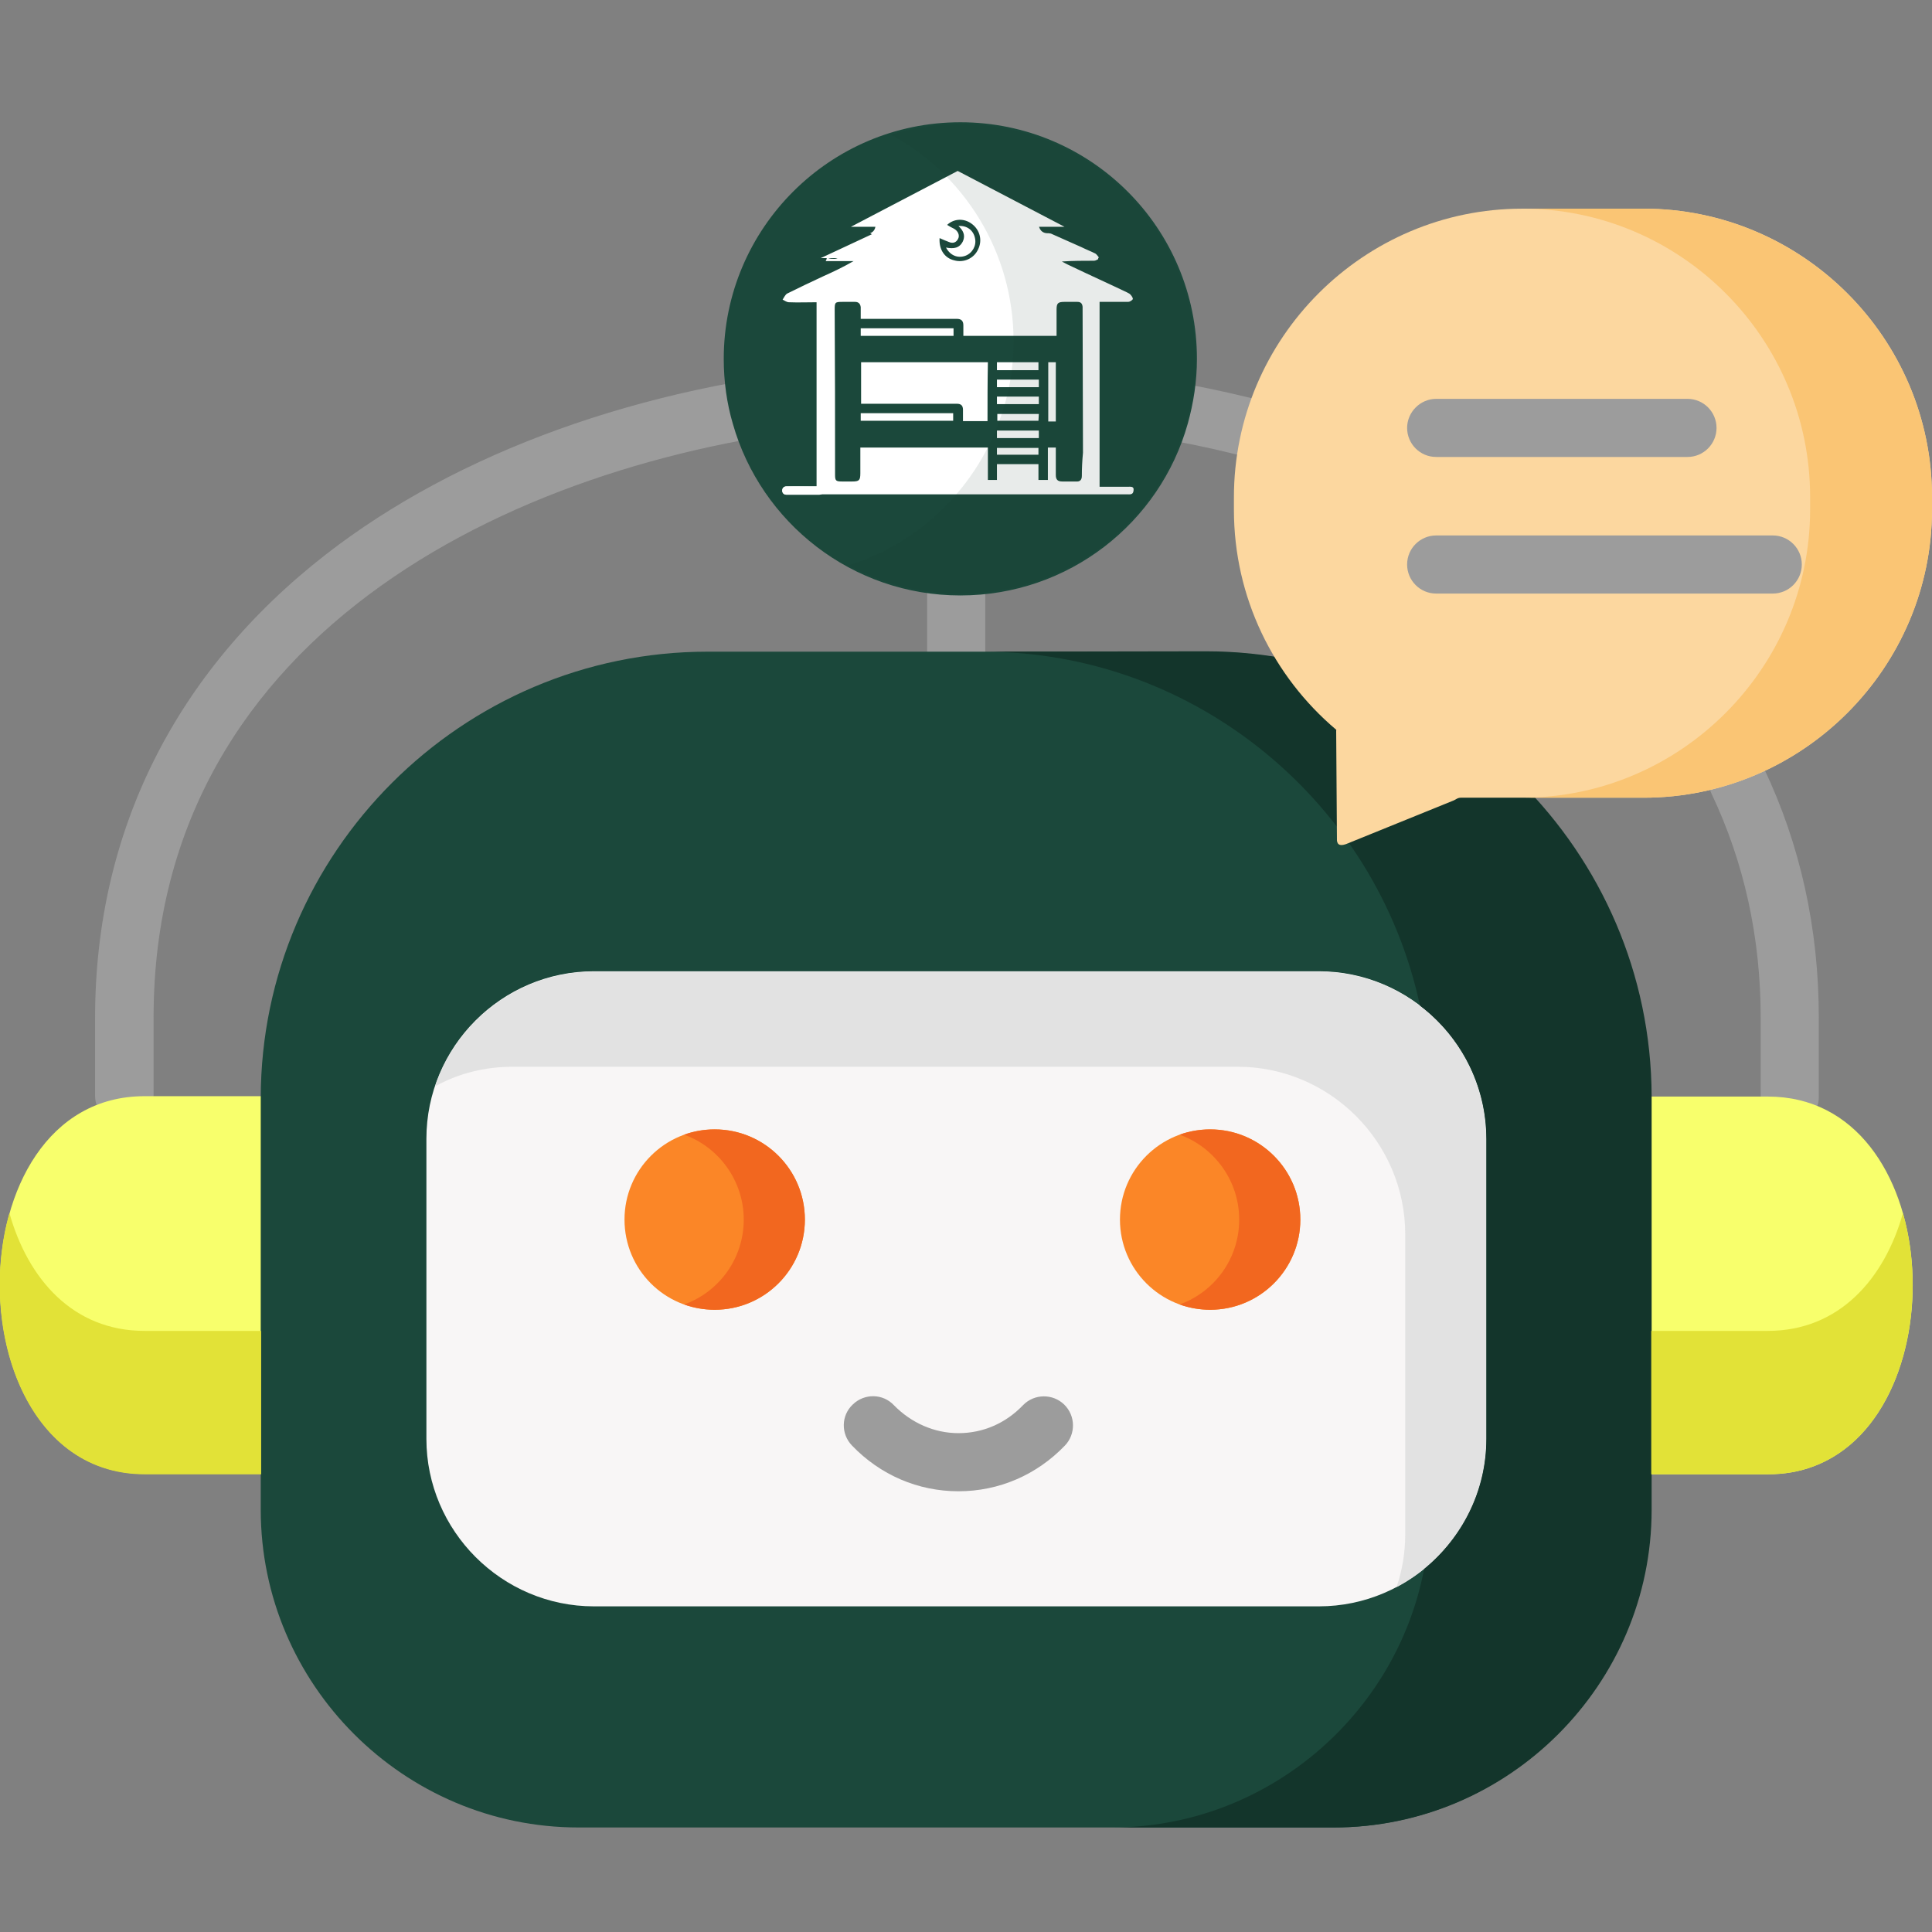 <?xml version="1.0" encoding="utf-8"?>
<!-- Generator: Adobe Illustrator 27.6.1, SVG Export Plug-In . SVG Version: 6.00 Build 0)  -->
<svg version="1.1" id="Capa_1" xmlns="http://www.w3.org/2000/svg" xmlns:xlink="http://www.w3.org/1999/xlink" x="0px" y="0px"
	 viewBox="0 0 512 512" style="enable-background:new 0 0 512 512;" xml:space="preserve">
<rect x="0" y="0" width="512" height="512" fill="#808080" stroke="none"/>
<style type="text/css">
	.st0{fill:#9C9C9C;}
	.st1{fill-rule:evenodd;clip-rule:evenodd;fill:#F8FF6C;}
	.st2{fill-rule:evenodd;clip-rule:evenodd;fill:#1B483B;}
	.st3{fill-rule:evenodd;clip-rule:evenodd;fill:#F8F6F6;}
	.st4{fill-rule:evenodd;clip-rule:evenodd;fill:#E2E2E2;}
	.st5{fill-rule:evenodd;clip-rule:evenodd;fill:#13352B;}
	.st6{fill-rule:evenodd;clip-rule:evenodd;fill:#E2E237;}
	.st7{display:none;}
	.st8{display:inline;fill-rule:evenodd;clip-rule:evenodd;fill:#FD4755;}
	.st9{fill-rule:evenodd;clip-rule:evenodd;fill:#1B483B;stroke:#1B483B;stroke-miterlimit:10;}
	.st10{display:inline;fill-rule:evenodd;clip-rule:evenodd;fill:#F92C3D;}
	.st11{display:inline;fill-rule:evenodd;clip-rule:evenodd;fill:#13352A;}
	.st12{fill-rule:evenodd;clip-rule:evenodd;fill:#FCD79F;}
	.st13{fill-rule:evenodd;clip-rule:evenodd;fill:#FAC574;}
	.st14{fill-rule:evenodd;clip-rule:evenodd;fill:#FB8627;}
	.st15{fill-rule:evenodd;clip-rule:evenodd;fill:#F2671F;}
	.st16{display:inline;fill:#1B483B;}
	.st17{fill-rule:evenodd;clip-rule:evenodd;fill:#FFFFFF;}
	.st18{fill:#FFFFFF;}
	.st19{opacity:0.1;}
	.st20{fill-rule:evenodd;clip-rule:evenodd;fill:#13352A;}
</style>
<g>
	<g>
		<path class="st0" d="M253.4,180.4c-4.3,0-7.7-3.5-7.7-7.7v-45.4c0-4.3,3.5-7.7,7.7-7.7s7.7,3.5,7.7,7.7v45.4
			C261.1,176.9,257.7,180.4,253.4,180.4L253.4,180.4z"/>
	</g>
	<g>
		<path class="st0" d="M474.3,298.3c-4.3,0-7.7-3.5-7.7-7.7v-20.9c0-21.3-4.4-41.2-13-59.3c-1.8-3.9-0.2-8.5,3.6-10.3
			c3.9-1.8,8.5-0.2,10.3,3.6c9.6,20.2,14.5,42.4,14.5,66v20.9C482.1,294.8,478.6,298.3,474.3,298.3z M32.9,298.1
			c-4.3,0-7.7-3.5-7.7-7.7v-20.7c0-49.2,21.2-91.7,61.2-122.8c34.9-27.1,83.5-44.6,137-49.5c4.3-0.4,8,2.8,8.4,7s-2.8,8-7,8.4
			c-84.9,7.7-184.1,53.3-184.1,156.8v20.7C40.6,294.6,37.2,298.1,32.9,298.1z M329.4,120.6c-0.6,0-1.2-0.1-1.9-0.2
			c-14.4-3.6-29.7-6.1-45.5-7.5c-4.2-0.4-7.4-4.1-7-8.4c0.4-4.3,4.1-7.4,8.4-7c16.5,1.5,32.6,4.2,47.8,7.9c4.1,1,6.7,5.2,5.6,9.4
			C336,118.2,332.9,120.6,329.4,120.6z"/>
	</g>
	<g>
		<path class="st1" d="M91.6,390.7v-99.8c0-0.1,0-0.3,0-0.4H38.3c-51.2,0-51,100.1,0,100.1H91.6z"/>
	</g>
	<g>
		<path class="st1" d="M415.3,290.9v99.8h53.2c4.4,0,8.4-0.7,12.1-2.1c38.6-14.4,34.8-98-12.1-98h-53.2V290.9z"/>
	</g>
	<g>
		<path class="st2" d="M187.5,172.7h131.8c65,0,118.2,53.2,118.2,118.3v109.1c0,46.3-37.9,84.2-84.2,84.2h-200
			c-46.3,0-84.2-37.9-84.2-84.2V290.9C69.2,225.9,122.4,172.7,187.5,172.7L187.5,172.7z"/>
	</g>
	<g>
		<path class="st3" d="M157.4,257.4h192.1c24.4,0,44.4,20,44.4,44.4v79.5c0,24.4-20,44.4-44.4,44.4H157.4c-24.4,0-44.4-20-44.4-44.4
			v-79.5C113,277.4,132.9,257.4,157.4,257.4L157.4,257.4z"/>
	</g>
	<g>
		<path class="st4" d="M135.9,282.7h192.1c24.4,0,44.4,20,44.4,44.4v79.5c0,4.9-0.8,9.6-2.3,14c14.1-7.4,23.8-22.3,23.8-39.3v-79.4
			c0-24.4-20-44.4-44.4-44.4H157.4c-19.5,0-36.2,12.8-42.1,30.4C121.4,284.5,128.4,282.7,135.9,282.7L135.9,282.7z"/>
	</g>
	<g>
		<path class="st5" d="M260.6,172.7c56.6,0,104.3,40.4,115.7,93.8c10.7,8.1,17.6,21,17.6,35.4v79.4c0,13.9-6.5,26.3-16.5,34.5
			c-7.4,38.8-41.8,68.5-82.7,68.5h58.8c46.3,0,84.2-37.9,84.2-84.2v-9.4v-99.8c0-0.1,0-0.3,0-0.4c-0.2-64.9-53.4-117.9-118.2-117.9
			L260.6,172.7L260.6,172.7z"/>
	</g>
	<g>
		<path class="st6" d="M69.2,390.7v-38H38.3c-19,0-30.9-13.8-35.8-31.2c-8.4,29.4,3.7,69.2,35.8,69.2L69.2,390.7L69.2,390.7z"/>
	</g>
	<g>
		<path class="st6" d="M437.6,352.7v38h30.9c4.4,0,8.4-0.7,12.1-2.1c23-8.6,30.9-41.7,23.7-67.1c-4.9,17.4-16.9,31.2-35.8,31.2
			L437.6,352.7L437.6,352.7z"/>
	</g>
	<g class="st7">
		<path class="st8" d="M254.5,157.3c28.5,0,52.5-19.1,59.8-45.2c1.5-5.4,2.4-11.1,2.4-17c0-34.4-27.9-62.2-62.2-62.2
			s-62.2,27.9-62.2,62.2c0,5.9,0.8,11.7,2.4,17.1C202.1,138.2,226.1,157.3,254.5,157.3L254.5,157.3z"/>
	</g>
	<g>
		<path class="st9" d="M254.5,157.3c28.5,0,52.5-19.1,59.8-45.2c1.5-5.4,2.4-11.1,2.4-17c0-34.4-27.9-62.2-62.2-62.2
			s-62.2,27.9-62.2,62.2c0,5.9,0.8,11.7,2.4,17.1C202.1,138.2,226.1,157.3,254.5,157.3L254.5,157.3z"/>
	</g>
	<g class="st7">
		<path class="st10" d="M265.5,109.6c-6.2,19.1-21.4,34.2-40.6,40.2c8.8,4.8,18.9,7.5,29.7,7.5c28.5,0,52.5-19.1,59.8-45.2
			c1.5-5.4,2.4-11.1,2.4-17c0-34.4-27.9-62.2-62.2-62.2c-6.4,0-12.7,1-18.5,2.8c19.4,10.5,32.5,31.1,32.5,54.7
			c0,5.9-0.8,11.6-2.4,17C265.9,108.1,265.7,108.9,265.5,109.6z"/>
	</g>
	<g class="st7">
		<path class="st11" d="M265.5,109.6c-6.2,19.1-21.4,34.2-40.6,40.2c8.8,4.8,18.9,7.5,29.7,7.5c28.5,0,52.5-19.1,59.8-45.2
			c1.5-5.4,2.4-11.1,2.4-17c0-34.4-27.9-62.2-62.2-62.2c-6.4,0-12.7,1-18.5,2.8c19.4,10.5,32.5,31.1,32.5,54.7
			c0,5.9-0.8,11.6-2.4,17C265.9,108.1,265.7,108.9,265.5,109.6z"/>
	</g>
	<g>
		<path class="st12" d="M403.4,55.3h32.2c42,0,76.4,34.3,76.4,76.4v3.3c0,42-34.4,76.4-76.4,76.4h-32.2h-15.2
			c-1.6,0-1.5-0.1-2.9,0.7l-28.6,11.6c-1.7,0.6-2.5,0.1-2.4-1.5l-0.2-28.5c0-0.3,0.1-0.3-0.1-0.4c-16.5-14-27-34.9-27-58.2v-3.3
			C327,89.6,361.4,55.3,403.4,55.3L403.4,55.3z"/>
	</g>
	<g>
		<path class="st13" d="M403.4,55.3c42,0,76.3,34.3,76.3,76.4v3.3c0,42-34.3,76.4-76.3,76.4h32.2c42,0,76.4-34.4,76.4-76.4v-3.3
			c0-42-34.4-76.4-76.4-76.4H403.4z"/>
	</g>
	<g>
		<path class="st14" d="M189.4,347.1c13.2,0,23.9-10.7,23.9-23.9c0-13.2-10.7-23.9-23.9-23.9c-13.2,0-23.9,10.7-23.9,23.9
			C165.5,336.4,176.1,347.1,189.4,347.1z"/>
	</g>
	<g>
		<path class="st14" d="M320.7,299.3c-13.2,0-23.9,10.7-23.9,23.9c0,13.2,10.7,23.9,23.9,23.9c13.2,0,23.9-10.7,23.9-23.9
			C344.6,310,333.9,299.3,320.7,299.3z"/>
	</g>
	<g>
		<path class="st15" d="M213.3,323.2c0-13.2-10.7-23.9-23.9-23.9c-2.9,0-5.6,0.5-8.1,1.4c9.2,3.3,15.8,12.2,15.8,22.5
			c0,10.4-6.6,19.2-15.8,22.5c2.5,0.9,5.3,1.4,8.1,1.4C202.6,347.1,213.3,336.4,213.3,323.2z"/>
	</g>
	<g>
		<path class="st15" d="M312.6,300.7c9.2,3.3,15.8,12.2,15.8,22.5c0,10.4-6.6,19.2-15.8,22.5c2.5,0.9,5.3,1.4,8.1,1.4
			c13.2,0,23.9-10.7,23.9-23.9c0-13.2-10.7-23.9-23.9-23.9C317.9,299.3,315.1,299.8,312.6,300.7L312.6,300.7z"/>
	</g>
	<g>
		<path class="st0" d="M469.8,157.3h-89.2c-4.3,0-7.7-3.5-7.7-7.7c0-4.3,3.5-7.7,7.7-7.7h89.2c4.3,0,7.7,3.5,7.7,7.7
			C477.5,153.8,474.1,157.3,469.8,157.3z"/>
	</g>
	<g>
		<path class="st0" d="M447.2,121.1h-66.6c-4.3,0-7.7-3.5-7.7-7.7s3.5-7.7,7.7-7.7h66.6c4.3,0,7.7,3.5,7.7,7.7
			C454.9,117.6,451.5,121.1,447.2,121.1z"/>
	</g>
	<g>
		<path class="st0" d="M254,395.2c-10.7,0-20.7-4.3-28.2-12.1c-3-3.1-2.9-8,0.2-10.9c3.1-3,8-2.9,10.9,0.2
			c4.6,4.7,10.7,7.4,17.1,7.4c6.5,0,12.5-2.6,17.1-7.4c3-3.1,7.9-3.1,10.9-0.2c3.1,3,3.1,7.9,0.2,10.9
			C274.7,390.9,264.7,395.2,254,395.2L254,395.2z"/>
	</g>
</g>
<g class="st7">
	<path class="st16" d="M280.8,167.4h-1.9v5.2h-1.7v-5.2h-1.8v-1.5h5.4V167.4z"/>
	<path class="st16" d="M286.7,172.6H285v-2.7h-2.1v2.7h-1.6v-6.6h1.6v2.4h2.1v-2.4h1.6V172.6z"/>
	<path class="st16" d="M292.3,172.6h-4.7v-6.6h4.7v1.5h-3.1v1h2.7v1.5h-2.7v1.2h3.1V172.6z"/>
	<path class="st16" d="M299.9,172.6h-4.7v-6.6h4.7v1.5h-3.1v1h2.7v1.5h-2.7v1.2h3.1V172.6z"/>
	<path class="st16" d="M306.5,165.9l-2.3,6.6h-1.9l-2.2-6.6h1.7l1.4,4.6l1.5-4.6H306.5z"/>
	<path class="st16" d="M311.6,172.6h-4.7v-6.6h4.7v1.5h-3.1v1h2.7v1.5h-2.7v1.2h3.1V172.6z"/>
	<path class="st16" d="M318.1,172.6h-1.8l-0.8-1.8c-0.2-0.4-0.5-0.6-1.1-0.6H314v2.4h-1.6v-6.6h3.2c0.6,0,1.1,0.2,1.5,0.5
		c0.5,0.4,0.7,0.9,0.7,1.6c0,0.8-0.4,1.4-1.2,1.8c0.3,0.2,0.5,0.4,0.7,0.8L318.1,172.6z M314,168.8h1.3c0.3,0,0.5-0.1,0.6-0.3
		c0.1-0.1,0.1-0.3,0.1-0.5c0-0.2,0-0.3-0.1-0.4c-0.1-0.2-0.3-0.2-0.6-0.2H314V168.8z"/>
	<path class="st16" d="M324.1,167.9l-1.5,0.5c-0.1-0.4-0.3-0.7-0.5-0.9c-0.2-0.2-0.4-0.2-0.7-0.2c-0.9,0-1.3,0.7-1.3,2
		c0,0.7,0.1,1.2,0.4,1.5c0.2,0.3,0.6,0.4,1,0.4c0.4,0,0.8-0.1,1.1-0.2v-0.9h-1.2v-1.3h2.8v3.2c-0.9,0.3-1.8,0.5-2.7,0.5
		c-1,0-1.7-0.3-2.3-0.9c-0.5-0.6-0.8-1.4-0.8-2.5c0-1,0.3-1.9,0.8-2.5c0.5-0.6,1.3-1,2.2-1c0.8,0,1.4,0.2,1.8,0.5
		C323.6,166.7,323.9,167.2,324.1,167.9z"/>
	<path class="st16" d="M330.8,172.6h-1.8l-0.8-1.8c-0.2-0.4-0.5-0.6-1.1-0.6h-0.5v2.4H325v-6.6h3.2c0.6,0,1.1,0.2,1.5,0.5
		c0.5,0.4,0.7,0.9,0.7,1.6c0,0.8-0.4,1.4-1.2,1.8c0.3,0.2,0.5,0.4,0.7,0.8L330.8,172.6z M326.6,168.8h1.3c0.3,0,0.5-0.1,0.6-0.3
		c0.1-0.1,0.1-0.3,0.1-0.5c0-0.2,0-0.3-0.1-0.4c-0.1-0.2-0.3-0.2-0.6-0.2h-1.3V168.8z"/>
	<path class="st16" d="M335.9,172.6h-4.7v-6.6h4.7v1.5h-3.1v1h2.7v1.5h-2.7v1.2h3.1V172.6z"/>
	<path class="st16" d="M341.4,172.6h-4.7v-6.6h4.7v1.5h-3.1v1h2.7v1.5h-2.7v1.2h3.1V172.6z"/>
	<path class="st16" d="M347.7,172.6H346l-2.2-3.8v3.8h-1.6v-6.6h1.6l2.2,3.8v-3.8h1.6V172.6z"/>
	<path class="st16" d="M356,172.6h-1.6v-2.7h-2.1v2.7h-1.6v-6.6h1.6v2.4h2.1v-2.4h1.6V172.6z"/>
	<path class="st16" d="M362.8,169.3c0,1-0.3,1.9-0.8,2.5c-0.5,0.6-1.3,0.9-2.2,0.9s-1.7-0.3-2.2-0.9c-0.5-0.6-0.8-1.4-0.8-2.5
		c0-1,0.3-1.9,0.8-2.5c0.5-0.6,1.3-0.9,2.2-0.9s1.7,0.3,2.2,0.9C362.5,167.4,362.8,168.2,362.8,169.3z M361.1,169.3
		c0-1.3-0.4-2-1.3-2s-1.3,0.7-1.3,2c0,1.3,0.4,2,1.3,2S361.1,170.6,361.1,169.3z"/>
	<path class="st16" d="M368.5,170.5c0,0.8-0.3,1.4-0.9,1.7c-0.4,0.3-1,0.4-1.6,0.4c-0.7,0-1.3-0.1-1.7-0.3c-0.6-0.3-1-0.9-1.3-1.6
		l1.6-0.5c0.2,0.4,0.4,0.7,0.6,0.9c0.2,0.1,0.4,0.2,0.8,0.2c0.2,0,0.4-0.1,0.5-0.2c0.1-0.1,0.2-0.3,0.2-0.4c0-0.2-0.1-0.4-0.4-0.5
		c-0.2-0.1-0.5-0.2-0.9-0.3c-0.8-0.2-1.3-0.4-1.6-0.6c-0.5-0.3-0.7-0.8-0.7-1.5c0-0.6,0.2-1.1,0.7-1.4c0.5-0.4,1.1-0.5,1.8-0.5
		c1.4,0,2.3,0.5,2.8,1.6L367,168c-0.2-0.3-0.4-0.5-0.6-0.6c-0.2-0.1-0.4-0.1-0.7-0.1c-0.3,0-0.5,0.1-0.6,0.2
		c-0.1,0.1-0.2,0.2-0.2,0.3c0,0.2,0.1,0.3,0.3,0.4c0.1,0.1,0.3,0.1,0.7,0.2c0.8,0.2,1.2,0.3,1.2,0.3c0.5,0.2,0.8,0.4,1.1,0.6
		C368.4,169.6,368.5,170,368.5,170.5z"/>
	<path class="st16" d="M374.3,167.4h-1.9v5.2h-1.7v-5.2h-1.8v-1.5h5.4V167.4z"/>
	<path class="st16" d="M379.5,172.6h-4.7v-6.6h4.7v1.5h-3.1v1h2.7v1.5h-2.7v1.2h3.1V172.6z"/>
	<path class="st16" d="M384.8,172.6h-4.6v-6.6h1.6v5.2h3V172.6z"/>
</g>
<g>
	<polygon class="st17" points="208.4,78.8 253.9,58.6 299.4,78.8 	"/>
</g>
<g>
	<polygon class="st17" points="217.5,68.4 253.9,51.4 290.3,68.4 	"/>
</g>
<g>
	<polygon class="st17" points="225.5,60.1 253.8,45.3 282.1,60.1 	"/>
</g>
<path class="st17" d="M298.8,129c-2.5,0-4.9,0-7.4,0V80c2.6,0,5.1,0,7.6,0c0.4,0,1-0.4,1.2-0.7c0.1-0.3-0.3-0.9-0.6-1.2
	c-0.2-0.3-0.6-0.4-0.9-0.6c-4.8-2.3-9.7-4.5-14.5-6.8c-0.9-0.4-1.9-0.9-2.8-1.4c2.9-0.2,5.7-0.2,8.5-0.2c0.4,0,0.7-0.2,1.1-0.4
	c0-0.2,0.1-0.4,0.2-0.5c-0.3-0.4-0.6-0.8-0.9-1c-1.2-0.6-2.5-1.1-3.7-1.7c-2.7-1.2-5.4-2.4-8.1-3.6c-0.4-0.1-0.8-0.1-1.1-0.1
	c-1.7-0.1-2.4-1.8-2-3c-1.7-0.6-3.3-1.1-5-1.8c-2.7-1-4.5-2.7-6.1-4.9c-2.4,0.1-4.7-1.3-6.7-2.5c-3.2-2-6.1-3-9.6-0.8
	c-3,1.9-5.6,4.5-8.6,6.4c-2.4,1.5-4.8,2.9-7.4,4.2c0.1,1-0.3,2-1.4,2.4c0.4,0.2,0.7,0.4,1,0.9c0.6,1,0.3,2.5-0.8,3
	c-0.6,0.3-1.3,0.6-2,0.7c-0.5,0.1-1.1,0.1-1.6,0.4c-1,0.6-2,1.1-3.2,1.1c-0.5,0-0.8-0.1-1.1-0.3c-0.4,0.6-1.1,1-1.8,1
	c-0.5,0-1.1,0-1.6-0.2c-0.1,0-0.3-0.1-0.4-0.2c0,0.4-0.1,0.7-0.3,1c2.5,0,5,0,7.4,0c-2.6,1.5-5.3,2.8-8,4c-3.2,1.5-6.4,3-9.6,4.6
	c-0.5,0.3-0.8,1-1.2,1.6c0.6,0.3,1.1,0.7,1.7,0.7c2.4,0.1,4.8,0,7.3,0V129h-1.4c-2.1,0-4.2-0.1-6.3,0c-0.4,0-0.9,0.6-1.3,1
	c0.4,0.3,0.9,0.7,1.3,1c0.1,0.1,0.4,0,0.5,0h53.4c12,0,24,0,36,0c0.8,0,1.7,0.2,1.8-1C300.6,128.8,299.6,129,298.8,129z M248.1,64
	c0.9,0.4,1.6,0.7,2.4,1c1.1,0.5,2,0.2,2.5-0.8c0.5-0.9,0-2.1-1.1-2.7c-0.6-0.3-1.2-0.6-1.8-1c1.8-1.7,4.5-1.8,6.5-0.3
	c2.2,1.6,2.9,4.4,1.7,6.8c-1.1,2.4-3.8,3.6-6.3,2.9C249.4,69.3,247.9,67,248.1,64z M286.7,126.1c0,1.1-0.5,1.6-1.6,1.5
	c-1.2,0-2.4,0-3.6,0c-1.2,0-1.7-0.5-1.7-1.7c0-2.4,0-4.8,0-7.3h-2.1v8.6h-2.5v-4.2h-11v4.2h-2.4v-8.6H228c0,2.2,0,4.5,0,6.8
	c0,1.9-0.3,2.2-2.2,2.2c-0.9,0-1.7,0-2.6,0c-1.7,0-1.9-0.2-1.9-1.8c0-14.6,0-29.1-0.1-43.7c0-2,0.1-2.1,2.1-2.1c1.1,0,2.2,0,3.3,0
	c0.9,0,1.4,0.5,1.5,1.4c0,1,0,2,0,3.1c3.2,0,6.4,0,9.5,0c5.3,0,10.7,0,16,0c1.1,0,1.7,0.5,1.7,1.7c0,0.9,0,1.8,0,2.8h24.7
	c0-2.3,0-4.6,0-6.9c0-1.7,0.3-2.1,2.1-2.1c1.1,0,2.3,0,3.4,0c0.9,0,1.3,0.4,1.4,1.3c0,0.3,0,0.5,0,0.8c0,12.6,0.1,25.3,0.1,37.9
	C286.8,122.1,286.7,124.1,286.7,126.1z"/>
<path class="st2" d="M249,63.1c0.9,0.4,1.6,0.7,2.4,1c1.1,0.5,2,0.2,2.5-0.8c0.5-0.9,0-2.1-1.1-2.7c-0.6-0.3-1.2-0.6-1.8-1
	c1.8-1.7,4.5-1.8,6.5-0.3c2.2,1.6,2.9,4.4,1.7,6.8c-1.1,2.4-3.8,3.6-6.3,2.9C250.3,68.4,248.8,66.1,249,63.1z M254,59.9
	c1.2,1.1,1.9,2.4,1.2,4c-0.9,1.9-2.5,2.1-4.5,1.7c1.1,2.1,3.1,2.9,5.1,2.2c1.9-0.7,3-2.7,2.6-4.6C258,61,256.2,59.7,254,59.9z"/>
<path class="st17" d="M261.7,111.6c-2.2,0-4.3,0-6.5,0c0-1.1,0-2,0-3c0-1.1-0.5-1.6-1.6-1.6c-5.4,0-10.7,0-16.1,0
	c-3.1,0-6.2,0-9.3,0c0-3.7,0-7.3,0-11c11.2,0,22.3,0,33.6,0C261.7,101.2,261.7,106.4,261.7,111.6z"/>
<path class="st17" d="M228.1,89c0-0.7,0-1.3,0-2c8.2,0,16.3,0,24.6,0c0,0.7,0,1.3,0,2C244.5,89,236.4,89,228.1,89z"/>
<path class="st17" d="M228.1,111.5c0-0.7,0-1.3,0-2c8.1,0,16.3,0,24.5,0c0,0.6,0,1.3,0,2C244.5,111.5,236.4,111.5,228.1,111.5z"/>
<path class="st17" d="M277.8,96c0.7,0,1.3,0,2,0c0,5.3,0,10.5,0,15.7c-0.7,0-1.3,0-2,0C277.8,106.5,277.8,101.3,277.8,96z"/>
<path class="st17" d="M275.3,114.1c0,0.7,0,1.3,0,2c-3.7,0-7.4,0-11.1,0c0-0.6,0-1.2,0-2C267.9,114.1,271.6,114.1,275.3,114.1z"/>
<path class="st17" d="M264.2,107.1c0-0.6,0-1.3,0-2c3.7,0,7.3,0,11.1,0c0,0.6,0,1.3,0,2C271.7,107.1,268,107.1,264.2,107.1z"/>
<path class="st17" d="M264.2,102.6c0-0.7,0-1.3,0-2c3.7,0,7.4,0,11.1,0c0,0.7,0,1.3,0,2C271.6,102.6,268,102.6,264.2,102.6z"/>
<path class="st17" d="M264.2,98.1c0-0.7,0-1.4,0-2.1c3.7,0,7.3,0,11,0c0,0.7,0,1.3,0,2.1C271.6,98.1,267.9,98.1,264.2,98.1z"/>
<path class="st17" d="M264.2,120.5c0-0.6,0-1.2,0-1.8c3.7,0,7.3,0,11,0c0,0.6,0,1.1,0,1.8C271.7,120.5,268,120.5,264.2,120.5z"/>
<path class="st17" d="M264.3,109.7c3.7,0,7.3,0,11,0c0,0.6-0.1,1.2-0.1,1.8c-3.6,0-7.2,0-10.9,0
	C264.3,110.9,264.3,110.3,264.3,109.7z"/>
<path class="st18" d="M218.2,130c0,0.7-0.5,1.1-1.1,1.1h-8.7c-0.6,0-1.1-0.4-1.1-1.1l0,0c0-0.7,0.5-1.1,1.1-1.1h8.7
	C217.7,128.9,218.2,129.3,218.2,130L218.2,130z"/>
<path class="st18" d="M218.2,130c0,0.7-0.5,1.1-1.1,1.1h-8.7c-0.6,0-1.1-0.4-1.1-1.1l0,0c0-0.7,0.5-1.1,1.1-1.1h8.7
	C217.7,128.9,218.2,129.3,218.2,130L218.2,130z"/>
<g class="st19">
	<path class="st20" d="M265.5,109.6c-6.2,19.1-21.4,34.2-40.6,40.2c8.8,4.8,18.9,7.5,29.7,7.5c28.5,0,52.5-19.1,59.8-45.2
		c1.5-5.4,2.4-11.1,2.4-17c0-34.4-27.9-62.2-62.2-62.2c-6.4,0-12.7,1-18.5,2.8c19.4,10.5,32.5,31.1,32.5,54.7c0,5.9-0.8,11.6-2.4,17
		C265.9,108.1,265.7,108.9,265.5,109.6z"/>
</g>
</svg>
